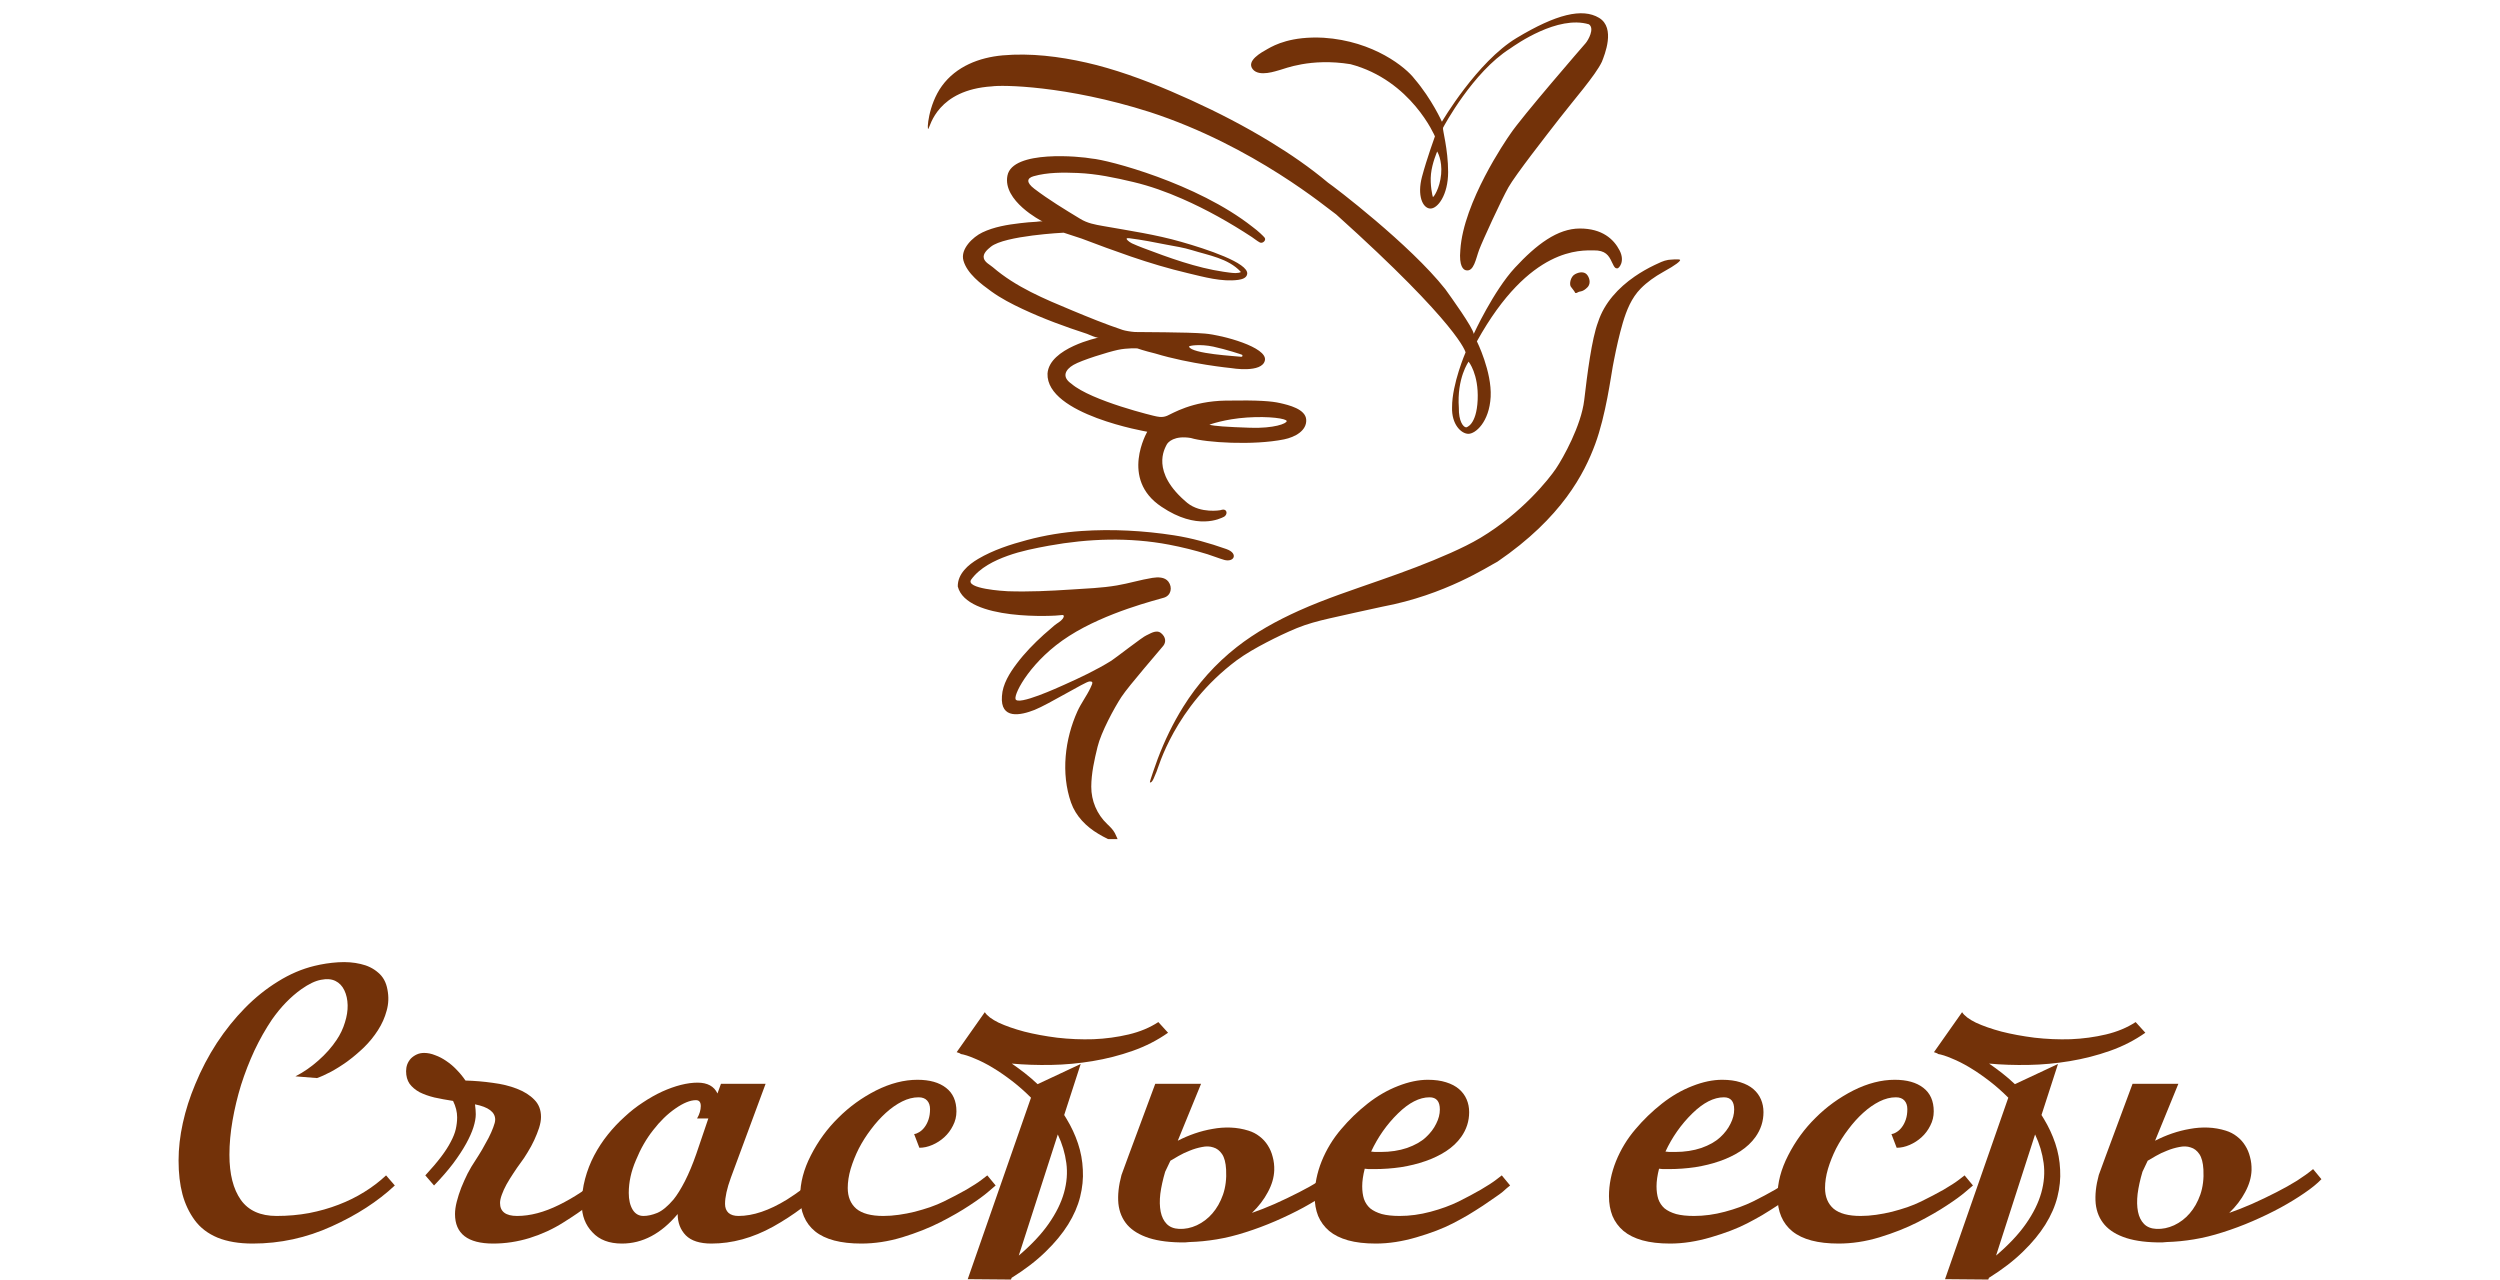 <?xml version="1.0" encoding="UTF-8"?> <svg xmlns="http://www.w3.org/2000/svg" width="252" height="129" viewBox="0 0 252 129" fill="none"><path d="M30.385 99.704C29.29 100.485 28.298 101.509 27.411 102.776C26.772 103.723 26.185 104.759 25.65 105.886C25.129 107.012 24.679 108.17 24.3 109.36C23.935 110.551 23.648 111.747 23.439 112.95C23.231 114.153 23.126 115.305 23.126 116.406C23.126 118.351 23.511 119.867 24.281 120.955C25.05 122.03 26.25 122.568 27.881 122.568C29.016 122.568 30.105 122.472 31.148 122.28C32.205 122.075 33.196 121.793 34.123 121.435C35.062 121.077 35.929 120.648 36.725 120.149C37.534 119.65 38.264 119.093 38.916 118.479L39.797 119.496C38.075 121.109 35.949 122.485 33.418 123.624C30.888 124.775 28.24 125.351 25.474 125.351C24.092 125.351 22.911 125.153 21.933 124.756C20.954 124.347 20.185 123.758 19.624 122.99C19.063 122.222 18.652 121.352 18.391 120.379C18.13 119.394 18 118.261 18 116.981C18 115.766 18.143 114.505 18.43 113.2C18.717 111.894 19.135 110.589 19.683 109.284C20.283 107.825 21.007 106.442 21.855 105.137C22.715 103.832 23.661 102.654 24.692 101.605C25.722 100.555 26.831 99.666 28.018 98.936C29.205 98.194 30.431 97.669 31.696 97.362C32.479 97.17 33.275 97.049 34.083 96.998C34.905 96.946 35.662 97.004 36.353 97.17C37.044 97.324 37.631 97.612 38.114 98.034C38.61 98.444 38.923 99.013 39.053 99.743C39.197 100.472 39.171 101.182 38.975 101.874C38.792 102.565 38.499 103.224 38.094 103.851C37.703 104.465 37.233 105.041 36.686 105.579C36.138 106.103 35.577 106.577 35.003 106.999C34.429 107.409 33.868 107.761 33.32 108.055C32.785 108.336 32.329 108.541 31.951 108.669L29.779 108.496C30.601 108.074 31.37 107.543 32.088 106.903C32.818 106.263 33.431 105.572 33.927 104.83C34.305 104.267 34.586 103.678 34.768 103.064C34.964 102.449 35.055 101.867 35.042 101.317C35.029 100.754 34.918 100.255 34.709 99.82C34.501 99.384 34.201 99.071 33.809 98.879C33.418 98.687 32.935 98.648 32.362 98.764C31.788 98.866 31.129 99.18 30.385 99.704Z" fill="#733209"></path><path d="M40.934 107.978C40.934 107.735 40.973 107.505 41.051 107.287C41.143 107.057 41.267 106.858 41.423 106.692C41.593 106.526 41.788 106.391 42.01 106.289C42.232 106.186 42.48 106.135 42.754 106.135C43.119 106.135 43.491 106.212 43.869 106.366C44.26 106.506 44.639 106.705 45.004 106.961C45.369 107.204 45.715 107.498 46.041 107.844C46.367 108.177 46.66 108.535 46.921 108.919C47.847 108.944 48.761 109.021 49.661 109.149C50.574 109.264 51.389 109.463 52.106 109.744C52.837 110.026 53.424 110.397 53.867 110.858C54.311 111.306 54.533 111.882 54.533 112.585C54.533 112.918 54.467 113.289 54.337 113.699C54.206 114.096 54.044 114.505 53.848 114.927C53.652 115.35 53.43 115.759 53.183 116.156C52.948 116.553 52.713 116.905 52.478 117.212C52.23 117.545 51.983 117.903 51.735 118.287C51.487 118.658 51.259 119.029 51.05 119.4C50.854 119.759 50.698 120.104 50.58 120.437C50.463 120.757 50.404 121.032 50.404 121.262C50.404 122.133 50.978 122.568 52.126 122.568C53.444 122.568 54.852 122.197 56.352 121.454C57.109 121.083 57.852 120.654 58.583 120.168C59.313 119.669 60.031 119.106 60.735 118.479L61.577 119.496C60.911 120.162 60.2 120.795 59.444 121.397C58.687 121.985 57.794 122.6 56.763 123.24C55.733 123.892 54.604 124.411 53.378 124.795C52.165 125.166 50.946 125.351 49.719 125.351C47.15 125.351 45.865 124.359 45.865 122.376C45.865 122.005 45.923 121.589 46.041 121.128C46.158 120.667 46.308 120.2 46.491 119.727C46.687 119.24 46.902 118.76 47.137 118.287C47.385 117.813 47.639 117.385 47.9 117.001C48.135 116.642 48.369 116.265 48.604 115.868C48.839 115.459 49.054 115.068 49.25 114.697C49.445 114.313 49.602 113.961 49.719 113.641C49.85 113.308 49.915 113.046 49.915 112.854C49.915 112.099 49.237 111.587 47.88 111.318C47.906 111.523 47.926 111.709 47.939 111.875C47.952 112.041 47.958 112.189 47.958 112.317C47.958 112.688 47.88 113.123 47.724 113.622C47.567 114.121 47.319 114.678 46.98 115.292C46.641 115.906 46.204 116.572 45.669 117.289C45.134 117.993 44.495 118.728 43.752 119.496L42.871 118.479C43.51 117.788 44.039 117.167 44.456 116.617C44.873 116.066 45.2 115.561 45.434 115.1C45.682 114.639 45.852 114.211 45.943 113.814C46.034 113.404 46.08 113.008 46.08 112.624C46.08 112.086 45.943 111.536 45.669 110.973C45.004 110.87 44.378 110.755 43.791 110.627C43.217 110.487 42.715 110.307 42.284 110.09C41.867 109.859 41.534 109.578 41.286 109.245C41.051 108.9 40.934 108.477 40.934 107.978Z" fill="#733209"></path><path d="M58.644 121.397C58.644 120.514 58.755 119.656 58.977 118.824C59.199 117.993 59.505 117.205 59.896 116.463C60.288 115.721 60.744 115.023 61.266 114.371C61.788 113.718 62.349 113.123 62.949 112.585C63.536 112.035 64.155 111.549 64.808 111.126C65.46 110.691 66.105 110.327 66.745 110.032C67.397 109.738 68.023 109.514 68.623 109.36C69.236 109.207 69.797 109.13 70.306 109.13C71.31 109.13 71.982 109.495 72.321 110.224L72.673 109.245H77.173L73.671 118.709C73.28 119.784 73.084 120.667 73.084 121.358C73.084 121.742 73.201 122.043 73.436 122.261C73.671 122.465 74.004 122.568 74.434 122.568C75.908 122.568 77.538 122.017 79.326 120.917C79.834 120.597 80.356 120.239 80.891 119.842C81.426 119.432 81.974 118.978 82.534 118.479L83.376 119.496C82.58 120.315 81.732 121.07 80.832 121.761C79.932 122.44 78.967 123.067 77.936 123.643C75.875 124.782 73.801 125.351 71.714 125.351C70.54 125.351 69.68 125.076 69.132 124.526C68.584 123.963 68.31 123.246 68.31 122.376C66.64 124.359 64.768 125.351 62.694 125.351C61.403 125.351 60.412 124.974 59.72 124.219C59.003 123.476 58.644 122.536 58.644 121.397ZM63.379 120.245C63.379 120.936 63.51 121.499 63.77 121.934C64.031 122.357 64.397 122.568 64.866 122.568C65.284 122.568 65.747 122.465 66.255 122.261C66.764 122.043 67.312 121.589 67.899 120.898C68.251 120.462 68.629 119.855 69.034 119.074C69.438 118.28 69.823 117.359 70.188 116.31L71.401 112.739H70.266C70.514 112.304 70.638 111.888 70.638 111.491C70.638 111.094 70.475 110.896 70.149 110.896C69.575 110.896 68.884 111.178 68.075 111.741C67.279 112.291 66.536 113.014 65.844 113.91C65.153 114.78 64.573 115.791 64.103 116.943C63.62 118.056 63.379 119.157 63.379 120.245Z" fill="#733209"></path><path d="M80.659 120.571C80.659 119.227 81.017 117.858 81.735 116.463C82.465 115.03 83.385 113.769 84.494 112.681C85.602 111.568 86.874 110.647 88.309 109.917C89.744 109.2 91.133 108.842 92.477 108.842C93.703 108.842 94.662 109.111 95.353 109.648C96.057 110.186 96.409 110.979 96.409 112.029C96.409 112.541 96.292 113.021 96.057 113.468C95.835 113.916 95.542 114.307 95.177 114.639C94.825 114.959 94.427 115.215 93.983 115.407C93.54 115.599 93.103 115.695 92.672 115.695L92.144 114.313C92.3 114.3 92.47 114.236 92.653 114.121C92.848 114.006 93.025 113.846 93.181 113.641C93.351 113.424 93.488 113.161 93.592 112.854C93.696 112.547 93.748 112.195 93.748 111.798C93.748 111.44 93.651 111.152 93.455 110.934C93.259 110.717 92.972 110.608 92.594 110.608C92.046 110.608 91.492 110.749 90.931 111.03C90.37 111.312 89.822 111.696 89.287 112.182C88.766 112.656 88.27 113.206 87.8 113.833C87.331 114.447 86.92 115.094 86.568 115.772C86.228 116.45 85.955 117.135 85.746 117.826C85.55 118.504 85.452 119.144 85.452 119.746C85.452 120.642 85.739 121.339 86.313 121.838C86.9 122.325 87.807 122.568 89.033 122.568C89.542 122.568 90.064 122.529 90.598 122.453C91.146 122.376 91.681 122.273 92.203 122.145C92.737 122.005 93.253 121.851 93.748 121.685C94.257 121.506 94.72 121.314 95.138 121.109C95.972 120.699 96.729 120.303 97.407 119.919C98.086 119.522 98.607 119.183 98.973 118.901L99.52 118.479L100.362 119.496C100.323 119.535 100.075 119.746 99.618 120.13C99.175 120.514 98.542 120.974 97.72 121.512C96.912 122.049 95.933 122.613 94.785 123.201C93.651 123.777 92.372 124.283 90.951 124.718C90.233 124.935 89.529 125.095 88.837 125.198C88.159 125.3 87.487 125.351 86.822 125.351C84.735 125.351 83.183 124.942 82.165 124.123C81.161 123.304 80.659 122.12 80.659 120.571Z" fill="#733209"></path><path d="M117.739 104.1C116.67 104.855 115.483 105.463 114.178 105.924C112.874 106.385 111.524 106.73 110.128 106.961C108.745 107.191 107.356 107.319 105.96 107.345C104.565 107.37 103.241 107.325 101.988 107.21C102.419 107.505 102.856 107.825 103.299 108.17C103.743 108.516 104.173 108.887 104.591 109.284L108.934 107.249L107.271 112.393C107.31 112.457 107.35 112.521 107.389 112.585C107.428 112.649 107.467 112.713 107.506 112.777C107.989 113.571 108.373 114.396 108.66 115.254C108.947 116.111 109.11 116.994 109.15 117.903C109.202 118.799 109.11 119.714 108.876 120.648C108.641 121.582 108.237 122.51 107.663 123.432C107.089 124.353 106.332 125.268 105.393 126.177C104.467 127.085 103.325 127.962 101.969 128.807L101.91 128.979L97.547 128.941L103.925 110.647C103.312 110.032 102.673 109.469 102.008 108.957C101.343 108.445 100.691 107.997 100.051 107.613C99.412 107.229 98.806 106.922 98.232 106.692C97.671 106.449 97.188 106.295 96.784 106.231L96.843 106.212C96.777 106.186 96.712 106.161 96.647 106.135C96.569 106.11 96.497 106.084 96.432 106.058L99.269 102.027C99.49 102.385 99.954 102.737 100.658 103.083C101.375 103.416 102.236 103.716 103.241 103.985C104.245 104.241 105.354 104.446 106.567 104.6C107.78 104.74 109 104.791 110.226 104.753C111.452 104.702 112.632 104.542 113.767 104.273C114.902 104.004 115.9 103.588 116.761 103.025L117.739 104.1ZM106.626 114.352L102.693 126.561C103.971 125.473 104.976 124.404 105.706 123.355C106.449 122.293 106.965 121.25 107.252 120.226C107.539 119.202 107.617 118.204 107.486 117.231C107.356 116.246 107.069 115.286 106.626 114.352Z" fill="#733209"></path><path d="M113.77 116.463L116.45 109.245H121.068L118.72 114.985C119.268 114.703 119.835 114.46 120.422 114.256C121.022 114.051 121.622 113.897 122.222 113.795C122.835 113.68 123.449 113.635 124.062 113.66C124.675 113.686 125.268 113.788 125.842 113.968C126.26 114.096 126.631 114.288 126.957 114.543C127.297 114.799 127.577 115.107 127.799 115.465C128.021 115.81 128.184 116.194 128.288 116.617C128.405 117.039 128.458 117.487 128.444 117.961C128.418 118.69 128.203 119.426 127.799 120.168C127.407 120.91 126.873 121.608 126.194 122.261C126.899 122.017 127.662 121.717 128.484 121.358C129.318 120.987 130.147 120.59 130.968 120.168C131.699 119.797 132.384 119.413 133.023 119.016C133.662 118.607 134.203 118.216 134.647 117.845L135.488 118.863C135.058 119.311 134.484 119.778 133.766 120.264C133.062 120.75 132.266 121.237 131.379 121.723C130.505 122.197 129.566 122.651 128.562 123.086C127.557 123.521 126.547 123.899 125.529 124.219C124.538 124.539 123.572 124.775 122.633 124.929C121.707 125.083 120.794 125.172 119.894 125.198C119.816 125.211 119.738 125.217 119.659 125.217C119.581 125.217 119.509 125.223 119.444 125.236C117.996 125.249 116.79 125.102 115.824 124.795C114.872 124.487 114.142 124.046 113.633 123.47C113.124 122.881 112.824 122.165 112.733 121.32C112.655 120.462 112.759 119.503 113.046 118.44L113.77 116.463ZM118.857 123.873C119.457 123.899 120.051 123.777 120.638 123.508C121.238 123.227 121.759 122.83 122.203 122.318C122.659 121.793 123.018 121.16 123.279 120.418C123.54 119.663 123.644 118.818 123.592 117.884C123.553 117.193 123.416 116.674 123.181 116.329C122.946 115.983 122.653 115.759 122.301 115.657C121.962 115.542 121.583 115.529 121.166 115.618C120.748 115.695 120.338 115.817 119.933 115.983C119.529 116.137 119.151 116.316 118.798 116.521C118.459 116.713 118.185 116.873 117.977 117.001L117.448 118.114C117.213 118.908 117.05 119.65 116.959 120.341C116.881 121.019 116.894 121.621 116.998 122.145C117.103 122.657 117.305 123.067 117.605 123.374C117.905 123.681 118.322 123.848 118.857 123.873Z" fill="#733209"></path><path d="M132.517 120.571C132.517 119.407 132.752 118.236 133.221 117.058C133.704 115.868 134.356 114.793 135.178 113.833C135.974 112.886 136.867 112.022 137.858 111.242C138.837 110.474 139.854 109.885 140.911 109.476C141.98 109.053 142.985 108.842 143.924 108.842C144.628 108.842 145.241 108.925 145.763 109.092C146.298 109.258 146.735 109.488 147.074 109.783C147.413 110.077 147.668 110.423 147.837 110.819C148.007 111.216 148.091 111.645 148.091 112.105C148.091 113.014 147.824 113.846 147.289 114.601C146.898 115.151 146.389 115.631 145.763 116.041C145.15 116.438 144.459 116.77 143.689 117.039C142.92 117.308 142.091 117.513 141.204 117.653C140.33 117.781 139.437 117.845 138.524 117.845C138.302 117.845 138.113 117.845 137.956 117.845C137.8 117.833 137.669 117.82 137.565 117.807C137.395 118.472 137.311 119.061 137.311 119.573C137.311 120.059 137.369 120.488 137.487 120.859C137.617 121.23 137.826 121.544 138.113 121.8C138.413 122.043 138.804 122.235 139.287 122.376C139.769 122.504 140.369 122.568 141.087 122.568C142.104 122.568 143.141 122.427 144.198 122.145C145.254 121.864 146.2 121.518 147.035 121.109C147.857 120.699 148.6 120.303 149.265 119.919C149.944 119.522 150.466 119.183 150.831 118.901L151.379 118.479L152.22 119.496C152.129 119.573 152.018 119.663 151.887 119.765C151.77 119.867 151.633 119.989 151.476 120.13C151.307 120.271 151.053 120.456 150.713 120.686C150.387 120.917 149.976 121.198 149.481 121.531C148.972 121.864 148.463 122.184 147.955 122.491C147.446 122.785 146.944 123.06 146.448 123.316C145.457 123.828 144.237 124.295 142.789 124.718C141.354 125.14 139.985 125.351 138.68 125.351C137.598 125.351 136.665 125.243 135.882 125.025C135.113 124.807 134.48 124.494 133.984 124.084C133.489 123.662 133.117 123.156 132.869 122.568C132.634 121.979 132.517 121.314 132.517 120.571ZM138.211 116.079C138.315 116.092 138.445 116.105 138.602 116.118C138.758 116.118 138.948 116.118 139.169 116.118C140.148 116.118 141.035 115.983 141.83 115.714C142.626 115.433 143.259 115.075 143.728 114.639C144.185 114.217 144.53 113.763 144.765 113.276C145.013 112.79 145.137 112.31 145.137 111.837C145.137 111.018 144.791 110.608 144.1 110.608C143.083 110.608 142.019 111.152 140.911 112.24C139.789 113.34 138.889 114.62 138.211 116.079Z" fill="#733209"></path><path d="M162.184 120.571C162.184 119.407 162.419 118.236 162.889 117.058C163.371 115.868 164.024 114.793 164.845 113.833C165.641 112.886 166.535 112.022 167.526 111.242C168.504 110.474 169.522 109.885 170.578 109.476C171.648 109.053 172.652 108.842 173.591 108.842C174.296 108.842 174.909 108.925 175.431 109.092C175.965 109.258 176.402 109.488 176.742 109.783C177.081 110.077 177.335 110.423 177.505 110.819C177.674 111.216 177.759 111.645 177.759 112.105C177.759 113.014 177.492 113.846 176.957 114.601C176.565 115.151 176.057 115.631 175.431 116.041C174.818 116.438 174.126 116.77 173.357 117.039C172.587 117.308 171.759 117.513 170.872 117.653C169.998 117.781 169.104 117.845 168.191 117.845C167.969 117.845 167.78 117.845 167.624 117.845C167.467 117.833 167.337 117.82 167.232 117.807C167.063 118.472 166.978 119.061 166.978 119.573C166.978 120.059 167.037 120.488 167.154 120.859C167.285 121.23 167.493 121.544 167.78 121.8C168.08 122.043 168.472 122.235 168.954 122.376C169.437 122.504 170.037 122.568 170.754 122.568C171.772 122.568 172.809 122.427 173.865 122.145C174.922 121.864 175.868 121.518 176.702 121.109C177.524 120.699 178.268 120.303 178.933 119.919C179.611 119.522 180.133 119.183 180.498 118.901L181.046 118.479L181.887 119.496C181.796 119.573 181.685 119.663 181.555 119.765C181.437 119.867 181.3 119.989 181.144 120.13C180.974 120.271 180.72 120.456 180.381 120.686C180.055 120.917 179.644 121.198 179.148 121.531C178.639 121.864 178.131 122.184 177.622 122.491C177.113 122.785 176.611 123.06 176.115 123.316C175.124 123.828 173.904 124.295 172.457 124.718C171.022 125.14 169.652 125.351 168.348 125.351C167.265 125.351 166.332 125.243 165.55 125.025C164.78 124.807 164.147 124.494 163.652 124.084C163.156 123.662 162.784 123.156 162.537 122.568C162.302 121.979 162.184 121.314 162.184 120.571ZM167.878 116.079C167.982 116.092 168.113 116.105 168.269 116.118C168.426 116.118 168.615 116.118 168.837 116.118C169.815 116.118 170.702 115.983 171.498 115.714C172.294 115.433 172.926 115.075 173.396 114.639C173.852 114.217 174.198 113.763 174.433 113.276C174.681 112.79 174.805 112.31 174.805 111.837C174.805 111.018 174.459 110.608 173.768 110.608C172.75 110.608 171.687 111.152 170.578 112.24C169.456 113.34 168.556 114.62 167.878 116.079Z" fill="#733209"></path><path d="M179.17 120.571C179.17 119.227 179.529 117.858 180.247 116.463C180.977 115.03 181.897 113.769 183.005 112.681C184.114 111.568 185.386 110.647 186.821 109.917C188.256 109.2 189.645 108.842 190.988 108.842C192.214 108.842 193.173 109.111 193.865 109.648C194.569 110.186 194.921 110.979 194.921 112.029C194.921 112.541 194.804 113.021 194.569 113.468C194.347 113.916 194.054 114.307 193.688 114.639C193.336 114.959 192.938 115.215 192.495 115.407C192.051 115.599 191.614 115.695 191.184 115.695L190.656 114.313C190.812 114.3 190.982 114.236 191.164 114.121C191.36 114.006 191.536 113.846 191.693 113.641C191.862 113.424 191.999 113.161 192.104 112.854C192.208 112.547 192.26 112.195 192.26 111.798C192.26 111.44 192.162 111.152 191.967 110.934C191.771 110.717 191.484 110.608 191.106 110.608C190.558 110.608 190.004 110.749 189.443 111.03C188.882 111.312 188.334 111.696 187.799 112.182C187.277 112.656 186.782 113.206 186.312 113.833C185.842 114.447 185.432 115.094 185.079 115.772C184.74 116.45 184.466 117.135 184.258 117.826C184.062 118.504 183.964 119.144 183.964 119.746C183.964 120.642 184.251 121.339 184.825 121.838C185.412 122.325 186.319 122.568 187.545 122.568C188.053 122.568 188.575 122.529 189.11 122.453C189.658 122.376 190.193 122.273 190.714 122.145C191.249 122.005 191.764 121.851 192.26 121.685C192.769 121.506 193.232 121.314 193.649 121.109C194.484 120.699 195.241 120.303 195.919 119.919C196.597 119.522 197.119 119.183 197.484 118.901L198.032 118.479L198.874 119.496C198.834 119.535 198.587 119.746 198.13 120.13C197.687 120.514 197.054 120.974 196.232 121.512C195.423 122.049 194.445 122.613 193.297 123.201C192.162 123.777 190.884 124.283 189.462 124.718C188.745 124.935 188.04 125.095 187.349 125.198C186.671 125.3 185.999 125.351 185.334 125.351C183.247 125.351 181.694 124.942 180.677 124.123C179.673 123.304 179.17 122.12 179.17 120.571Z" fill="#733209"></path><path d="M216.251 104.1C215.181 104.855 213.994 105.463 212.69 105.924C211.385 106.385 210.035 106.73 208.64 106.961C207.257 107.191 205.868 107.319 204.472 107.345C203.076 107.37 201.752 107.325 200.5 107.21C200.931 107.505 201.368 107.825 201.811 108.17C202.255 108.516 202.685 108.887 203.102 109.284L207.446 107.249L205.783 112.393C205.822 112.457 205.861 112.521 205.9 112.585C205.94 112.649 205.979 112.713 206.018 112.777C206.5 113.571 206.885 114.396 207.172 115.254C207.459 116.111 207.622 116.994 207.661 117.903C207.714 118.799 207.622 119.714 207.387 120.648C207.153 121.582 206.748 122.51 206.174 123.432C205.6 124.353 204.844 125.268 203.905 126.177C202.978 127.085 201.837 127.962 200.481 128.807L200.422 128.979L196.059 128.941L202.437 110.647C201.824 110.032 201.185 109.469 200.52 108.957C199.854 108.445 199.202 107.997 198.563 107.613C197.924 107.229 197.317 106.922 196.743 106.692C196.183 106.449 195.7 106.295 195.296 106.231L195.354 106.212C195.289 106.186 195.224 106.161 195.159 106.135C195.08 106.11 195.009 106.084 194.943 106.058L197.78 102.027C198.002 102.385 198.465 102.737 199.17 103.083C199.887 103.416 200.748 103.716 201.752 103.985C202.757 104.241 203.865 104.446 205.079 104.6C206.292 104.74 207.511 104.791 208.737 104.753C209.964 104.702 211.144 104.542 212.279 104.273C213.414 104.004 214.412 103.588 215.273 103.025L216.251 104.1ZM205.137 114.352L201.204 126.561C202.483 125.473 203.487 124.404 204.218 123.355C204.961 122.293 205.476 121.25 205.763 120.226C206.05 119.202 206.129 118.204 205.998 117.231C205.868 116.246 205.581 115.286 205.137 114.352Z" fill="#733209"></path><path d="M212.282 116.463L214.962 109.245H219.58L217.232 114.985C217.78 114.703 218.347 114.46 218.934 114.256C219.534 114.051 220.134 113.897 220.734 113.795C221.347 113.68 221.96 113.635 222.573 113.66C223.186 113.686 223.78 113.788 224.354 113.968C224.771 114.096 225.143 114.288 225.469 114.543C225.808 114.799 226.089 115.107 226.31 115.465C226.532 115.81 226.695 116.194 226.8 116.617C226.917 117.039 226.969 117.487 226.956 117.961C226.93 118.69 226.715 119.426 226.31 120.168C225.919 120.91 225.384 121.608 224.706 122.261C225.41 122.017 226.174 121.717 226.995 121.358C227.83 120.987 228.658 120.59 229.48 120.168C230.211 119.797 230.895 119.413 231.535 119.016C232.174 118.607 232.715 118.216 233.159 117.845L234 118.863C233.57 119.311 232.996 119.778 232.278 120.264C231.574 120.75 230.778 121.237 229.891 121.723C229.017 122.197 228.078 122.651 227.074 123.086C226.069 123.521 225.058 123.899 224.041 124.219C223.049 124.539 222.084 124.775 221.145 124.929C220.219 125.083 219.306 125.172 218.406 125.198C218.327 125.211 218.249 125.217 218.171 125.217C218.093 125.217 218.021 125.223 217.956 125.236C216.508 125.249 215.301 125.102 214.336 124.795C213.384 124.487 212.653 124.046 212.145 123.47C211.636 122.881 211.336 122.165 211.245 121.32C211.166 120.462 211.271 119.503 211.558 118.44L212.282 116.463ZM217.369 123.873C217.969 123.899 218.562 123.777 219.149 123.508C219.749 123.227 220.271 122.83 220.715 122.318C221.171 121.793 221.53 121.16 221.791 120.418C222.052 119.663 222.156 118.818 222.104 117.884C222.065 117.193 221.928 116.674 221.693 116.329C221.458 115.983 221.165 115.759 220.812 115.657C220.473 115.542 220.095 115.529 219.678 115.618C219.26 115.695 218.849 115.817 218.445 115.983C218.041 116.137 217.662 116.316 217.31 116.521C216.971 116.713 216.697 116.873 216.488 117.001L215.96 118.114C215.725 118.908 215.562 119.65 215.471 120.341C215.393 121.019 215.406 121.621 215.51 122.145C215.614 122.657 215.817 123.067 216.117 123.374C216.417 123.681 216.834 123.848 217.369 123.873Z" fill="#733209"></path><g clip-path="url(#clip0_73_258)"><mask id="mask0_73_258" style="mask-type:luminance" maskUnits="userSpaceOnUse" x="63" y="-36" width="138" height="196"><path d="M200.493 -35.747H63.65V159.633H200.493V-35.747Z" fill="white"></path></mask><g mask="url(#mask0_73_258)"><path fill-rule="evenodd" clip-rule="evenodd" d="M115.911 78.865C115.846 78.846 116.647 76.629 116.693 76.504C117.383 74.675 118.237 72.898 119.273 71.241C120.7 68.945 122.551 66.879 124.669 65.222C126.578 63.722 128.728 62.551 130.931 61.557C133.622 60.347 136.418 59.439 139.2 58.459C141.572 57.63 143.938 56.755 146.238 55.729C147.261 55.268 148.284 54.782 149.248 54.203C153.393 51.716 156.123 48.308 156.84 47.236C157.563 46.164 159.381 42.907 159.688 40.342C159.987 37.776 160.444 34.138 161.089 32.454C161.714 30.527 163.141 29 164.77 27.876C165.409 27.435 166.087 27.047 166.791 26.711C167.214 26.514 167.677 26.27 168.146 26.198C168.25 26.185 169.358 26.073 169.358 26.211C169.358 26.33 169 26.672 167.612 27.435C166.823 27.876 166.022 28.435 165.39 29.079C164.451 30.033 163.956 31.27 163.578 32.54C163.22 33.77 162.939 35.026 162.692 36.289C162.653 36.5 162.614 36.717 162.568 36.934C162.399 37.816 161.871 41.875 160.789 44.782C159.707 47.697 157.466 52.157 150.943 56.617C150.011 57.09 145.704 59.965 139.331 61.156C137.552 61.538 135.766 61.939 133.987 62.34C132.866 62.597 131.785 62.88 130.722 63.314C129.673 63.748 128.644 64.241 127.634 64.768C126.604 65.307 125.575 65.886 124.636 66.577C118.354 71.287 116.745 77.451 116.575 77.799C116.406 78.142 116.178 78.964 115.911 78.865ZM112.711 84.878C112.04 84.832 111.278 84.378 110.724 84.056C109.499 83.332 108.443 82.273 107.961 80.904C106.931 77.951 107.335 74.504 108.606 71.695C108.984 70.866 109.538 70.149 109.922 69.333C110.176 68.8 110.202 68.669 109.798 68.695C109.394 68.721 105.7 70.991 104.286 71.556C102.872 72.116 100.819 72.55 100.995 70.175C101.06 68.965 101.777 67.833 102.481 66.899C103.282 65.833 104.214 64.879 105.198 63.985C105.556 63.662 105.928 63.34 106.299 63.031C106.56 62.814 106.905 62.656 107.114 62.38C107.27 62.169 107.316 61.932 106.964 62.005C106.436 62.103 97.43 62.616 96.544 59.117C96.525 57.834 97.6 56.926 98.603 56.334C100.109 55.446 101.848 54.88 103.53 54.433C105.328 53.953 107.172 53.65 109.023 53.525C112.105 53.315 115.279 53.486 118.335 53.959C120.159 54.242 121.867 54.729 123.607 55.341C124.265 55.571 124.441 55.926 124.343 56.183C124.239 56.439 123.861 56.564 123.405 56.439C122.838 56.275 122.284 56.045 121.717 55.867C120.44 55.472 119.143 55.15 117.833 54.9C113.839 54.143 109.727 54.282 105.732 55.005C104.344 55.262 102.917 55.538 101.568 56.025C100.232 56.505 98.766 57.222 97.906 58.406C97.222 59.353 101.249 59.584 101.588 59.597C103.712 59.669 105.836 59.564 107.954 59.426C109.499 59.321 111.05 59.275 112.587 59.011C113.793 58.807 114.966 58.439 116.171 58.248C116.712 58.163 117.41 58.15 117.774 58.63C118.211 59.215 118.042 60.018 117.338 60.242C116.608 60.472 111.538 61.695 107.772 64.103C104.005 66.498 102.213 69.846 102.363 70.458C102.546 71.195 106.768 69.248 107.231 69.044C108.854 68.32 110.515 67.537 112.02 66.603C112.353 66.399 115.24 64.149 115.546 64.05C115.846 63.939 116.53 63.406 117.032 63.814C117.54 64.228 117.54 64.741 117.26 65.097C116.986 65.452 113.773 69.129 113.037 70.254C112.301 71.379 110.984 73.826 110.633 75.28C110.313 76.589 110.007 77.938 110 79.293C109.994 80.714 110.567 82.076 111.597 83.056C111.897 83.345 112.177 83.602 112.379 83.977C112.411 84.036 112.829 84.891 112.711 84.878ZM126.018 43.118C123.633 43.039 122.355 42.947 121.906 42.809C121.906 42.809 123.437 42.236 125.698 42.085C127.953 41.934 129.699 42.197 129.699 42.447C129.699 42.697 128.409 43.197 126.018 43.118ZM113.806 24.008C113.819 24.008 113.826 24.014 113.839 24.014C115.09 24.172 116.334 24.415 117.566 24.659C118.426 24.823 119.319 24.955 120.159 25.218C121.821 25.738 123.802 26.04 125.053 27.382C125.164 27.501 124.558 27.527 124.538 27.527C124.134 27.52 123.737 27.448 123.339 27.395C120.576 26.988 117.833 25.981 115.22 24.994C114.842 24.849 114.464 24.698 114.093 24.527C113.897 24.435 113.2 23.948 113.806 24.008ZM122.303 34.941C123.633 35.23 125.144 35.73 125.203 35.763C125.262 35.803 125.301 36.013 124.995 35.954C124.688 35.901 120.101 35.671 119.853 34.941C119.821 34.836 120.974 34.658 122.303 34.941ZM129.035 40.631C128.201 40.441 126.949 40.322 123.535 40.381C120.12 40.441 118.185 41.684 117.638 41.914C117.084 42.144 116.615 41.967 116.536 41.967C116.458 41.967 110.007 40.421 107.993 38.677C106.99 37.987 107.387 37.257 108.202 36.783C109.023 36.303 111.695 35.48 112.666 35.27C113.637 35.059 114.64 35.118 114.64 35.118C114.64 35.118 115.324 35.362 116.445 35.632C119.97 36.704 124.102 37.105 124.102 37.105C124.102 37.105 127.23 37.645 127.503 36.322C127.771 35 123.229 33.776 121.469 33.625C119.703 33.467 114.79 33.487 114.412 33.467C114.034 33.448 113.389 33.336 113.161 33.257C111.447 32.684 109.759 31.994 108.098 31.303C105.296 30.139 102.402 28.941 100.076 26.935C99.776 26.678 99.281 26.455 99.17 26.034C99.046 25.553 99.555 25.132 99.88 24.869C101.282 23.744 107.218 23.455 107.218 23.455L109.023 24.047C110.665 24.678 112.32 25.277 113.988 25.856C115.885 26.507 117.807 27.08 119.755 27.54C121.339 27.915 123.17 28.435 124.812 28.211C125.171 28.159 125.659 28.04 125.718 27.613C125.868 26.501 121.6 25.099 119.058 24.376C116.497 23.639 113.826 23.251 111.199 22.784C110.372 22.639 109.616 22.508 108.88 22.054C107.316 21.106 105.719 20.139 104.26 19.028C103.406 18.376 103.523 17.955 104.181 17.765C105.582 17.363 107.192 17.376 108.632 17.436C110.541 17.515 112.392 17.909 114.249 18.35C115.937 18.751 117.579 19.343 119.169 20.041C121.619 21.113 123.965 22.435 126.2 23.902C126.461 24.073 126.715 24.297 126.995 24.442C127.275 24.586 127.692 24.205 127.458 23.935C127.327 23.784 126.871 23.323 126.246 22.863C120.655 18.455 111.649 16.1 110.046 15.982C108.964 15.771 102.057 15.081 101.549 17.705C101.053 20.238 104.911 22.244 105.126 22.343H105.133C105.133 22.35 105.133 22.343 105.126 22.343C104.989 22.264 104.592 22.35 104.455 22.356C103.921 22.383 103.386 22.429 102.852 22.494C101.555 22.646 100.2 22.863 99.014 23.435C98.069 23.889 96.779 25.093 97.118 26.277C97.489 27.573 98.877 28.619 99.926 29.375C100.904 30.079 101.985 30.639 103.067 31.145C105.172 32.132 107.361 32.934 109.57 33.651C109.831 33.737 110.463 34.079 110.743 34.026C110.743 34.026 105.758 35.059 105.589 37.664C105.452 41.796 115.644 43.519 115.644 43.519C115.644 43.519 112.855 48.289 117.084 51.084C120.668 53.499 123.02 52.269 123.365 52.097C123.6 51.979 123.724 51.657 123.554 51.466C123.385 51.275 123.02 51.426 123.02 51.426C123.02 51.426 121.046 51.788 119.684 50.696C115.904 47.552 117.449 45.164 117.579 44.861C117.716 44.552 118.387 43.874 120.042 44.151C121.521 44.611 126.324 44.92 129.432 44.289C130.553 44.059 131.726 43.407 131.667 42.315C131.615 41.223 129.869 40.822 129.035 40.631ZM145.267 17.561C145.137 19.008 144.479 19.942 144.433 19.85C144.4 19.784 144.127 18.626 144.244 17.534C144.355 16.442 144.869 15.271 144.869 15.271C144.869 15.271 145.397 16.113 145.267 17.561ZM161.186 1.799C159.499 0.786 156.86 1.43 152.878 3.825C148.89 6.219 145.345 12.271 145.345 12.271C145.345 12.271 144.342 10.009 142.576 7.943C141.742 6.831 138.496 4.134 133.414 3.805C130.156 3.634 128.481 4.535 127.803 4.917C127.119 5.298 125.62 6.121 126.265 6.963C126.91 7.805 128.657 7.14 129.054 7.042C129.452 6.95 132.084 5.818 136.125 6.469C142.269 8.094 144.641 13.745 144.641 13.745C144.641 13.745 143.827 15.982 143.332 17.837C142.843 19.699 143.39 20.962 144.146 21.021C144.909 21.073 145.971 19.659 145.971 17.343C145.971 15.028 145.384 13.035 145.456 12.883C145.534 12.726 148.453 7.272 152.213 4.897C152.819 4.476 157.016 1.509 160.163 2.45C160.769 2.871 160.085 4.055 159.838 4.345C159.59 4.627 153.334 11.844 152.233 13.515C151.816 14.107 147.509 20.376 147.202 25.198C147.052 26.843 147.509 27.192 147.769 27.244C148.571 27.422 148.76 26.08 149.099 25.178C149.437 24.277 151.321 20.172 152.044 18.89C152.767 17.613 155.856 13.666 157.225 11.903C158.586 10.14 160.841 7.575 161.473 6.219C161.734 5.548 162.874 2.812 161.186 1.799ZM148.949 40.302C148.831 42.907 147.789 43.078 147.789 43.078C147.489 43.059 147.026 42.447 147.052 41.105C146.837 38.112 148.036 36.454 148.036 36.454C148.036 36.454 149.06 37.697 148.949 40.302ZM163.252 25.238C162.666 24.106 161.506 23.034 159.251 23.034C156.996 23.034 154.872 24.646 152.709 26.981C150.545 29.316 148.551 33.658 148.551 33.658C148.473 33.007 146.218 29.889 145.684 29.145C142.12 24.633 134.417 18.778 133.87 18.416C132.045 16.883 130.071 15.528 128.038 14.291C125.464 12.719 122.772 11.331 120.029 10.081C117.305 8.844 114.49 7.693 111.61 6.857C110.913 6.654 110.215 6.469 109.505 6.311C106.775 5.693 103.869 5.331 101.066 5.581C98.714 5.792 96.388 6.686 94.948 8.66C93.547 10.581 93.403 13.265 93.586 12.975C93.775 12.693 94.511 9.055 99.991 8.706C100.943 8.555 107.407 8.594 115.891 11.291C126.415 14.719 133.889 21.073 134.684 21.613C147.183 32.855 147.73 35.52 147.73 35.52C147.73 35.52 146.362 38.677 146.368 41.052C146.31 42.776 147.281 43.71 147.997 43.73C148.721 43.749 150.122 42.546 150.259 40C150.389 37.454 148.871 34.408 148.871 34.408C154.207 24.777 159.44 25.257 160.633 25.238C161.832 25.218 162.17 25.751 162.477 26.422C162.776 27.093 162.874 27.034 163.024 27.053C163.174 27.073 163.839 26.369 163.252 25.238ZM158.775 29.527C158.756 29.408 158.515 29.139 158.339 28.895C158.169 28.645 158.3 27.876 158.775 27.632C159.251 27.382 159.668 27.402 159.916 27.632C160.163 27.863 160.444 28.527 160.007 28.968C159.57 29.408 159.29 29.369 159.173 29.408C159.062 29.448 158.932 29.527 158.932 29.527H158.775Z" fill="#733209"></path></g></g><defs><clipPath id="clip0_73_258"><rect width="136.844" height="83.627" fill="white" transform="translate(63.475 0.979)"></rect></clipPath></defs></svg> 